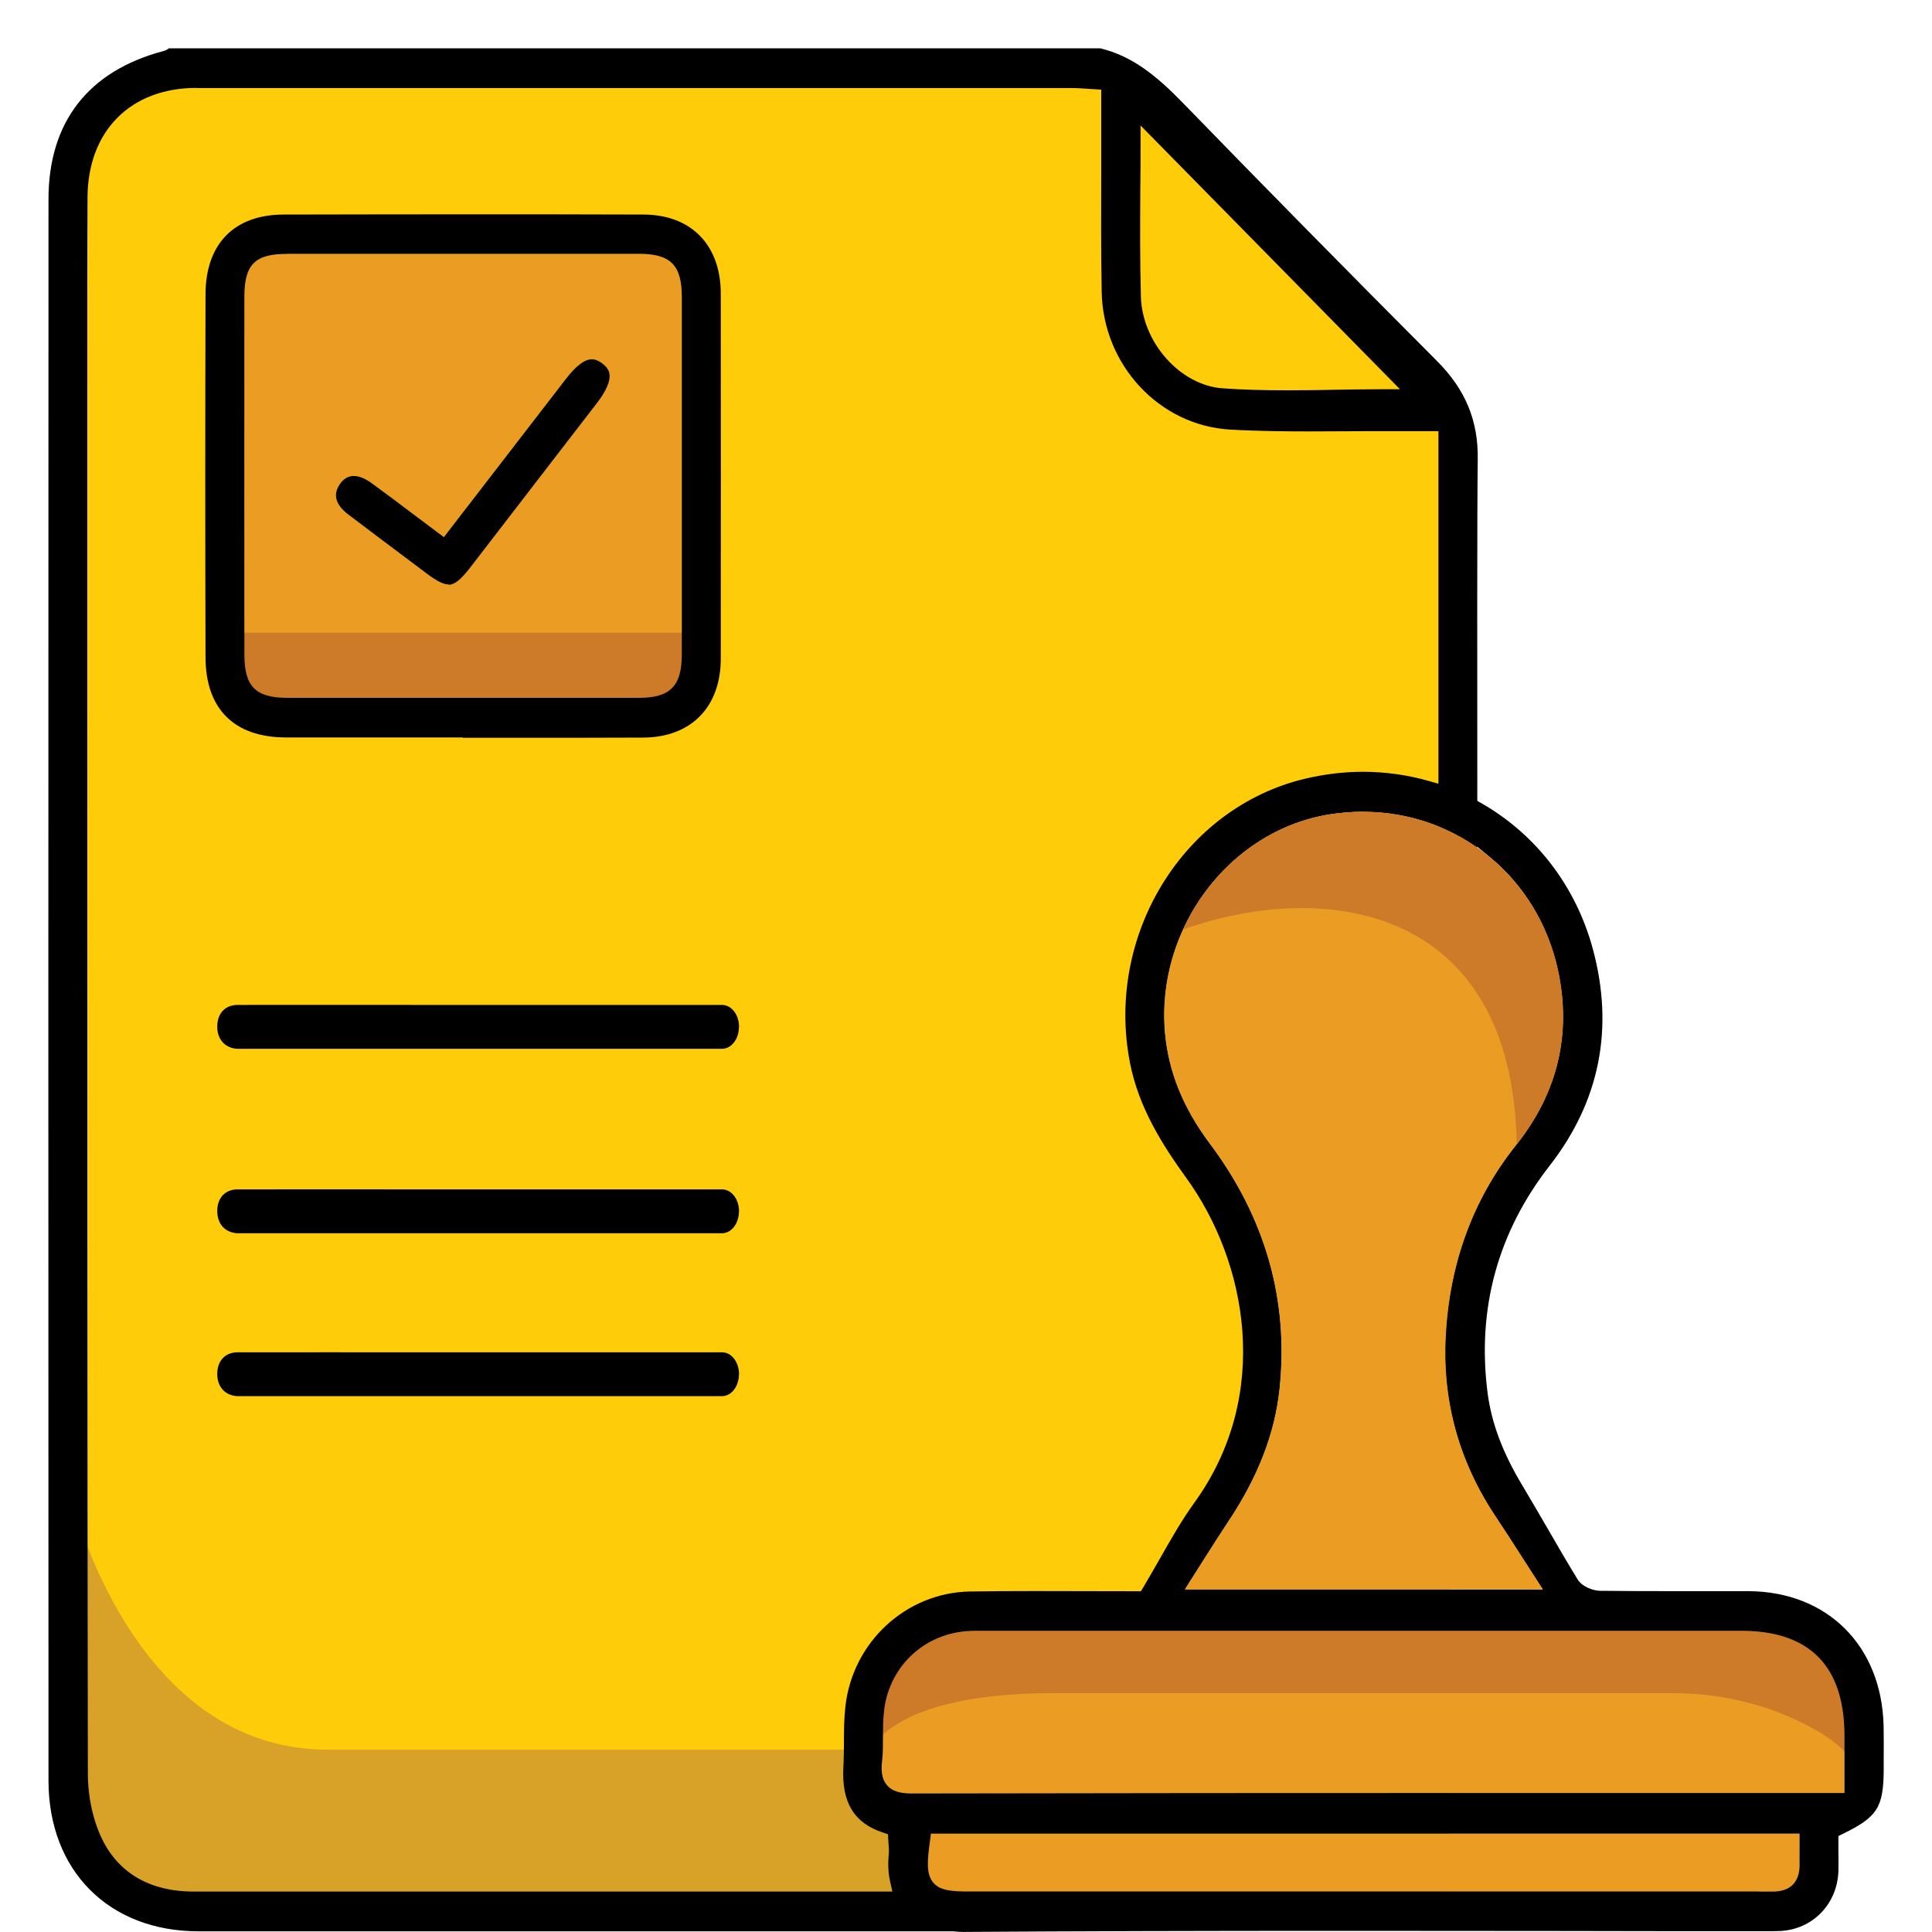 <svg width="40" height="40" viewBox="0 0 40 40" fill="none" xmlns="http://www.w3.org/2000/svg">
<g clip-path="url(#clip0_3279_29195)">
<path d="M1.317 36.245V4.124C1.317 4.124 0.822 1.296 5.904 1.36C10.986 1.424 22.515 1.36 22.515 1.36L30.014 8.413V39.374L4.086 39.583C4.086 39.583 1.319 39.834 1.319 36.245H1.317Z" fill="#FFCC09"/>
<path d="M1.306 30.404C1.306 30.404 2.466 36.226 6.791 36.226H17.924C17.924 36.226 17.427 37.276 18.421 37.705C19.415 38.134 18.88 39.585 18.88 39.585H3.649C3.649 39.585 1.416 39.945 1.32 35.449C1.224 30.952 1.306 30.404 1.306 30.404Z" fill="#D8A228"/>
<path d="M18.901 37.134C18.712 37.134 18.5 37.115 18.371 36.968C18.245 36.824 18.25 36.622 18.266 36.461C18.285 36.302 18.285 36.138 18.285 35.968C18.285 35.778 18.285 35.581 18.311 35.385C18.434 34.467 19.167 33.803 20.098 33.768C20.154 33.768 20.212 33.766 20.27 33.766H36.05C37.467 33.766 38.188 34.496 38.19 35.932C38.19 36.153 38.19 37.127 38.19 37.127H30.703C26.769 37.127 22.837 37.127 18.903 37.136H18.898L18.901 37.134Z" fill="#EA9C23"/>
<path d="M36.697 39.166C36.606 39.166 36.513 39.166 36.422 39.166H35.946H20.084C19.718 39.166 19.468 39.154 19.323 38.983C19.172 38.808 19.197 38.535 19.256 38.111L19.274 37.968H37.257V38.296C37.257 38.405 37.257 38.507 37.257 38.606C37.262 38.784 37.215 38.922 37.122 39.019C37.028 39.116 36.891 39.166 36.716 39.166H36.697Z" fill="#EA9C23"/>
<path d="M17.924 36.456C17.924 36.456 18.101 35.053 21.844 35.053H34.614C35.654 35.053 36.686 35.302 37.593 35.818C38.058 36.084 38.431 36.428 38.431 36.736C38.431 37.558 39.334 33.45 36.068 33.405C33.41 33.37 24.037 33.246 20.626 33.204C19.678 33.192 18.787 33.723 18.384 34.595C18.155 35.091 17.966 35.714 17.926 36.454L17.924 36.456Z" fill="#CD7B29"/>
<path d="M5.942 14.448C5.291 14.448 5.06 14.213 5.06 13.552C5.058 11.084 5.058 8.616 5.06 6.149C5.06 5.476 5.275 5.26 5.945 5.257C6.46 5.257 9.477 5.257 9.477 5.257H11.722C12.226 5.257 12.73 5.257 13.234 5.257C13.885 5.257 14.116 5.492 14.116 6.151C14.116 8.619 14.116 11.087 14.116 13.554C14.116 14.206 13.876 14.448 13.232 14.448H9.519C8.327 14.448 7.135 14.448 5.942 14.448ZM7.324 9.854C7.207 9.854 7.111 9.911 7.03 10.029C6.885 10.243 6.946 10.454 7.212 10.655C7.685 11.015 8.164 11.373 8.642 11.731L8.847 11.886C9.048 12.035 9.183 12.101 9.286 12.101C9.407 12.101 9.536 12.002 9.725 11.753C10.348 10.944 10.971 10.138 11.594 9.33L12.354 8.344C12.548 8.09 12.636 7.889 12.618 7.744C12.611 7.692 12.588 7.609 12.464 7.517C12.389 7.46 12.322 7.434 12.252 7.434C12.102 7.434 11.923 7.566 11.722 7.829L9.188 11.115L8.637 10.703C8.313 10.461 8.003 10.226 7.69 9.996C7.559 9.899 7.431 9.849 7.324 9.849V9.854Z" fill="#EA9C23"/>
<path d="M4.782 13.102H14.493C14.493 13.102 14.764 14.87 12.946 14.91C11.129 14.951 5.594 14.91 5.594 14.91C5.594 14.91 4.782 14.635 4.782 13.102Z" fill="#CD7B29"/>
<path d="M28.591 7.896C27.58 7.896 26.451 7.955 25.329 7.877C24.503 7.82 23.808 6.983 23.784 6.139C23.754 5.068 23.777 3.996 23.777 2.998C25.378 4.627 27.011 6.286 28.591 7.896Z" fill="#FFCC09"/>
<path d="M19.997 40C19.907 40 19.816 39.995 19.732 39.986H6.889C5.963 39.986 5.036 39.986 4.112 39.986C2.255 39.986 1.007 38.732 1.004 36.871C1 27.078 1 16.366 1.004 4.124C1.004 2.527 1.83 1.465 3.391 1.055C3.436 1.043 3.471 1.021 3.496 1H22.779C23.444 1.161 23.945 1.569 24.491 2.131C26.148 3.838 27.87 5.587 29.758 7.481C30.341 8.067 30.609 8.714 30.595 9.517C30.581 10.477 30.584 13.953 30.586 16.484V16.581L30.67 16.629C31.809 17.281 32.63 18.355 32.98 19.654C33.421 21.294 33.12 22.802 32.084 24.134C31.013 25.509 30.579 27.085 30.796 28.816C30.875 29.451 31.106 30.07 31.524 30.764C31.694 31.049 31.86 31.333 32.026 31.62C32.231 31.976 32.446 32.346 32.665 32.703C32.754 32.846 32.971 32.933 33.132 32.936C33.629 32.941 34.123 32.943 34.62 32.943H35.42C35.679 32.943 35.936 32.943 36.195 32.943C37.831 32.95 38.956 34.069 38.998 35.728C39.002 35.961 39.002 36.193 39 36.423V36.643C38.995 37.421 38.869 37.618 38.155 37.968L38.062 38.014V38.331C38.064 38.473 38.066 38.611 38.062 38.746C38.036 39.422 37.532 39.941 36.867 39.979C36.811 39.981 36.753 39.983 36.697 39.983H36.498C35.063 39.983 33.629 39.983 32.191 39.979C30.756 39.979 29.321 39.976 27.884 39.976C24.729 39.976 22.303 39.983 20.016 39.998H19.997V40ZM36.422 39.163C36.513 39.163 36.606 39.163 36.697 39.163C36.891 39.163 37.028 39.113 37.121 39.016C37.215 38.919 37.259 38.779 37.257 38.604C37.255 38.502 37.257 38.4 37.257 38.291V37.964H19.274L19.256 38.106C19.197 38.53 19.174 38.8 19.323 38.978C19.468 39.149 19.718 39.161 20.079 39.161H36.422V39.163ZM4.068 1.82C2.705 1.82 1.819 2.709 1.812 4.086C1.805 5.423 1.807 6.758 1.807 8.095V9.769V14.261C1.807 21.621 1.807 29.233 1.819 36.717C1.819 37.212 1.933 37.722 2.131 38.111C2.481 38.798 3.13 39.163 4.005 39.163H18.476L18.43 38.959C18.39 38.786 18.381 38.597 18.401 38.393C18.409 38.319 18.401 38.248 18.397 38.179C18.395 38.151 18.392 38.12 18.39 38.089L18.385 37.976L18.278 37.94C17.68 37.743 17.422 37.314 17.461 36.584C17.471 36.413 17.471 36.243 17.473 36.072C17.473 35.816 17.475 35.572 17.503 35.33C17.652 33.995 18.761 32.974 20.081 32.95C20.532 32.943 20.98 32.941 21.425 32.941C21.787 32.941 22.146 32.941 22.501 32.943C22.849 32.943 23.192 32.945 23.53 32.945H23.621L23.67 32.865C23.789 32.666 23.901 32.466 24.013 32.272C24.249 31.857 24.47 31.468 24.732 31.106C26.349 28.861 25.81 26.113 24.561 24.388C24.064 23.7 23.577 22.934 23.395 22.005C22.879 19.362 24.503 16.724 27.014 16.124C27.413 16.029 27.816 15.979 28.22 15.979C28.68 15.979 29.135 16.043 29.573 16.167L29.781 16.226V8.927H29.03C29.03 8.927 28.456 8.927 28.33 8.927C28.124 8.927 27.308 8.932 27.105 8.932C26.622 8.932 26.048 8.927 25.467 8.894C24.001 8.809 22.835 7.555 22.809 6.037C22.795 5.212 22.797 4.373 22.8 3.56C22.8 3.197 22.8 2.832 22.8 2.47V1.856L22.646 1.846L22.494 1.837C22.394 1.83 22.3 1.823 22.209 1.823H11.698H4.068V1.82ZM20.268 33.763C20.21 33.763 20.154 33.763 20.096 33.766C19.167 33.801 18.432 34.467 18.308 35.382C18.282 35.579 18.282 35.773 18.282 35.965C18.282 36.136 18.282 36.3 18.264 36.458C18.245 36.62 18.241 36.821 18.369 36.966C18.497 37.113 18.709 37.132 18.898 37.132C22.837 37.124 26.769 37.122 30.703 37.122H38.188C38.188 37.122 38.188 36.148 38.188 35.927C38.183 34.491 37.465 33.763 36.048 33.763H20.268ZM28.218 16.807C27.991 16.807 27.76 16.826 27.532 16.861C25.457 17.191 23.927 19.22 24.12 21.387C24.193 22.193 24.496 22.939 25.044 23.672C26.197 25.208 26.685 26.919 26.491 28.759C26.393 29.681 26.045 30.579 25.427 31.506C25.261 31.755 25.1 32.011 24.932 32.274L24.531 32.907H31.939L31.501 32.227C31.319 31.943 31.146 31.675 30.969 31.409C30.208 30.274 29.858 29.017 29.926 27.673C30.005 26.156 30.495 24.822 31.382 23.71C32.243 22.631 32.534 21.413 32.25 20.087C32.047 19.151 31.564 18.34 30.847 17.748L30.581 17.527V19.744C30.584 19.824 30.584 19.9 30.577 19.971C30.546 20.206 30.432 20.317 30.208 20.329H30.173C29.968 20.329 29.846 20.225 29.807 20.019C29.776 19.855 29.779 19.68 29.779 19.497V19.362C29.779 19.004 29.779 17.11 29.779 17.11L29.671 17.07C29.207 16.897 28.719 16.811 28.218 16.811V16.807ZM23.614 2.998C23.614 3.295 23.614 3.596 23.609 3.904C23.605 4.634 23.6 5.388 23.621 6.144C23.649 7.095 24.44 7.981 25.317 8.04C25.719 8.069 26.148 8.081 26.668 8.081C27.009 8.081 27.347 8.076 27.676 8.069C27.989 8.064 28.295 8.059 28.591 8.059H28.985L23.614 2.598V2.998Z" fill="black"/>
<path d="M9.58 15.268H7.354C6.876 15.268 6.395 15.268 5.917 15.268C4.848 15.266 4.26 14.678 4.255 13.614C4.248 11.198 4.248 8.669 4.255 6.094C4.258 5.046 4.85 4.442 5.877 4.442C7.125 4.44 8.371 4.437 9.619 4.437C10.868 4.437 12.086 4.437 13.318 4.442C14.307 4.442 14.921 5.07 14.923 6.075C14.925 8.595 14.925 11.115 14.923 13.635C14.923 14.64 14.307 15.266 13.318 15.271C12.83 15.273 12.34 15.275 11.852 15.275H9.58V15.268ZM5.945 5.257C5.275 5.257 5.06 5.476 5.06 6.149C5.058 8.617 5.058 11.084 5.06 13.552C5.06 14.213 5.291 14.446 5.942 14.448C7.135 14.448 8.327 14.448 9.519 14.448H13.231C13.875 14.448 14.116 14.204 14.116 13.552C14.116 11.084 14.116 8.617 14.116 6.149C14.116 5.49 13.885 5.257 13.234 5.255C12.737 5.255 10.611 5.255 10.611 5.255H7.471C6.962 5.255 6.453 5.255 5.945 5.255V5.257Z" fill="black"/>
<path d="M9.288 12.101C9.185 12.101 9.05 12.035 8.849 11.886L8.644 11.731C8.165 11.373 7.69 11.015 7.214 10.655C6.948 10.454 6.887 10.243 7.032 10.029C7.111 9.913 7.209 9.854 7.326 9.854C7.433 9.854 7.561 9.904 7.692 10.001C8.007 10.231 8.317 10.463 8.639 10.707L9.19 11.12L11.724 7.834C11.927 7.571 12.104 7.438 12.253 7.438C12.321 7.438 12.391 7.464 12.466 7.521C12.589 7.614 12.613 7.694 12.62 7.749C12.638 7.894 12.55 8.095 12.356 8.349L11.598 9.332C10.975 10.141 10.352 10.949 9.729 11.758C9.537 12.004 9.411 12.106 9.29 12.106L9.288 12.101Z" fill="black"/>
<path d="M31.513 32.239L31.944 32.907H24.536L24.938 32.275C25.103 32.011 25.264 31.758 25.432 31.506C26.048 30.58 26.396 29.681 26.494 28.759C26.688 26.919 26.202 25.208 25.049 23.672C24.499 22.939 24.195 22.193 24.123 21.387C24.055 20.635 24.195 19.898 24.497 19.244C25.056 18.013 26.179 17.075 27.535 16.861C27.763 16.826 27.994 16.807 28.221 16.807C30.18 16.807 31.839 18.156 32.257 20.088C32.539 21.403 32.252 22.617 31.403 23.691C31.398 23.698 31.394 23.703 31.389 23.71C30.5 24.822 30.01 26.156 29.933 27.673C29.863 29.017 30.213 30.274 30.974 31.409C31.153 31.677 31.328 31.95 31.513 32.239Z" fill="#EA9C23"/>
<path d="M31.403 23.691C31.312 18.653 27.317 18.234 24.496 19.244C25.056 18.013 26.178 17.075 27.534 16.861C27.763 16.826 27.994 16.807 28.22 16.807C30.18 16.807 31.839 18.156 32.257 20.088C32.539 21.403 32.252 22.617 31.403 23.691Z" fill="#CD7B29"/>
<path d="M15.299 21.261C15.299 21.512 15.143 21.714 14.949 21.714C11.811 21.714 8.126 21.714 5.032 21.714C4.99 21.714 4.948 21.714 4.906 21.714C4.652 21.695 4.496 21.515 4.498 21.249C4.5 20.983 4.659 20.808 4.916 20.806C6.192 20.803 7.468 20.806 8.745 20.806C9.116 20.806 9.489 20.806 9.86 20.806C11.335 20.806 13.393 20.806 14.951 20.806C15.145 20.806 15.301 21.01 15.301 21.259L15.299 21.261Z" fill="black"/>
<path d="M15.299 25.08C15.299 25.331 15.143 25.533 14.949 25.533C11.811 25.533 8.126 25.533 5.032 25.533C4.99 25.533 4.948 25.533 4.906 25.533C4.652 25.514 4.496 25.334 4.498 25.068C4.5 24.802 4.659 24.627 4.916 24.625C6.192 24.622 7.468 24.625 8.745 24.625C9.116 24.625 9.489 24.625 9.86 24.625C11.335 24.625 13.393 24.625 14.951 24.625C15.145 24.625 15.301 24.829 15.301 25.078L15.299 25.08Z" fill="black"/>
<path d="M15.299 28.453C15.299 28.704 15.143 28.906 14.949 28.906C11.811 28.906 8.126 28.906 5.032 28.906C4.99 28.906 4.948 28.906 4.906 28.906C4.652 28.887 4.496 28.707 4.498 28.441C4.5 28.176 4.659 28 4.916 27.998C6.192 27.996 7.468 27.998 8.745 27.998C9.116 27.998 9.489 27.998 9.86 27.998C11.335 27.998 13.393 27.998 14.951 27.998C15.145 27.998 15.301 28.202 15.301 28.451L15.299 28.453Z" fill="black"/>
</g>
<defs>
<clipPath id="clip0_3279_29195">
<rect width="38" height="39" fill="white" transform="translate(1 1)"/>
</clipPath>
</defs>
</svg>
